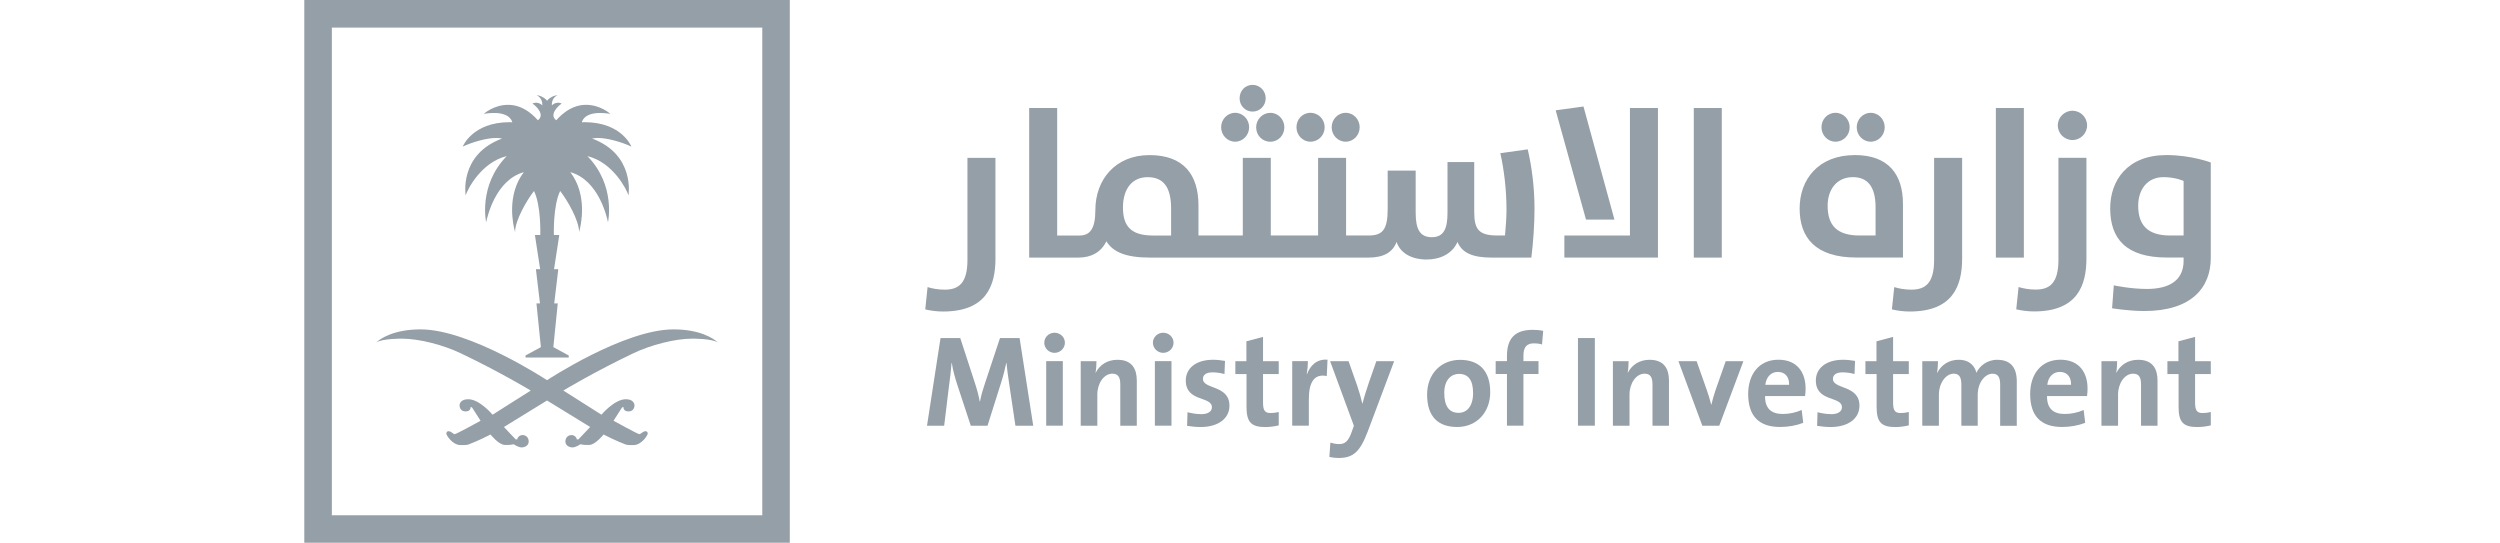 <svg width="152" height="33" viewBox="0 0 152 33" fill="none" xmlns="http://www.w3.org/2000/svg">
<path d="M60.523 15.713V9.6H58.821V15.805C58.821 17.198 58.305 17.611 57.442 17.611C57.029 17.611 56.694 17.546 56.397 17.456L56.255 18.811C56.578 18.888 56.938 18.94 57.339 18.94C59.971 18.94 60.525 17.367 60.525 15.715" fill="#959FA7"/>
<path d="M75.096 8.615C75.573 8.615 75.947 8.215 75.947 7.737C75.947 7.259 75.573 6.859 75.096 6.859C74.62 6.859 74.245 7.259 74.245 7.737C74.245 8.215 74.62 8.615 75.096 8.615Z" fill="#959FA7"/>
<path d="M76.155 6.785C76.606 6.785 76.954 6.423 76.954 5.974C76.954 5.524 76.605 5.16 76.155 5.16C75.705 5.16 75.368 5.522 75.368 5.974C75.368 6.425 75.716 6.785 76.155 6.785Z" fill="#959FA7"/>
<path d="M76.374 7.739C76.374 8.23 76.748 8.617 77.237 8.617C77.727 8.617 78.089 8.217 78.089 7.739C78.089 7.26 77.714 6.861 77.237 6.861C76.761 6.861 76.374 7.26 76.374 7.739Z" fill="#959FA7"/>
<path d="M79.676 8.615C80.167 8.615 80.54 8.215 80.54 7.737C80.54 7.259 80.165 6.859 79.676 6.859C79.187 6.859 78.825 7.259 78.825 7.737C78.825 8.215 79.199 8.615 79.676 8.615Z" fill="#959FA7"/>
<path d="M81.817 8.615C82.294 8.615 82.668 8.215 82.668 7.737C82.668 7.259 82.294 6.859 81.817 6.859C81.341 6.859 80.966 7.259 80.966 7.737C80.966 8.215 81.341 8.615 81.817 8.615Z" fill="#959FA7"/>
<path d="M93.297 12.653C93.297 11.376 93.129 10.113 92.885 9.081L91.22 9.313C91.439 10.294 91.595 11.48 91.595 12.77C91.595 13.169 91.555 13.802 91.504 14.318H91.052C89.916 14.318 89.633 13.956 89.633 12.886V9.855H88.008V12.938C88.008 13.866 87.802 14.422 87.053 14.422C86.304 14.422 86.073 13.893 86.073 12.924V10.371H84.371V12.705C84.371 13.983 84.048 14.318 83.21 14.318H81.842V9.597H80.14V14.318H77.264V9.597H75.562V14.318H72.867V12.499C72.867 10.616 71.964 9.43 69.887 9.43C67.811 9.43 66.598 10.926 66.598 12.771C66.598 13.945 66.25 14.319 65.63 14.319H64.276V6.567H62.574V15.662H65.566C66.34 15.662 66.945 15.339 67.268 14.669C67.655 15.301 68.404 15.662 69.925 15.662H83.197C84.152 15.662 84.68 15.326 84.913 14.707C85.132 15.377 85.804 15.778 86.745 15.778C87.558 15.778 88.305 15.43 88.615 14.707C88.898 15.403 89.583 15.662 90.706 15.662H93.105C93.222 14.746 93.299 13.597 93.299 12.655M71.204 14.319H70.095C68.766 14.319 68.276 13.752 68.276 12.617C68.276 11.483 68.832 10.772 69.773 10.772C70.713 10.772 71.204 11.34 71.204 12.694V14.319Z" fill="#959FA7"/>
<path d="M100.803 6.567H99.101V14.319H95.114V15.66H100.803V6.567Z" fill="#959FA7"/>
<path d="M98.158 13.35L96.275 6.475L94.585 6.707L96.429 13.35H98.158Z" fill="#959FA7"/>
<path d="M104.684 6.567H102.982V15.662H104.684V6.567Z" fill="#959FA7"/>
<path d="M115.7 15.66V12.396C115.7 10.589 114.797 9.428 112.785 9.428C110.54 9.428 109.418 10.925 109.418 12.679C109.418 14.433 110.359 15.658 112.874 15.658H115.7V15.66ZM111.12 12.512C111.12 11.505 111.688 10.77 112.656 10.77C113.519 10.77 114.035 11.312 114.035 12.601V14.318H113.055C111.713 14.318 111.12 13.725 111.12 12.512Z" fill="#959FA7"/>
<path d="M113.74 8.615C114.216 8.615 114.591 8.215 114.591 7.737C114.591 7.259 114.216 6.859 113.74 6.859C113.263 6.859 112.888 7.259 112.888 7.737C112.888 8.215 113.263 8.615 113.74 8.615Z" fill="#959FA7"/>
<path d="M111.597 8.615C112.088 8.615 112.46 8.215 112.46 7.737C112.46 7.259 112.086 6.859 111.597 6.859C111.107 6.859 110.746 7.259 110.746 7.737C110.746 8.215 111.12 8.615 111.597 8.615Z" fill="#959FA7"/>
<path d="M119.298 15.713V9.6H117.594V15.805C117.594 17.198 117.078 17.611 116.214 17.611C115.802 17.611 115.467 17.546 115.17 17.456L115.028 18.811C115.351 18.888 115.712 18.94 116.112 18.94C118.744 18.94 119.298 17.367 119.298 15.715" fill="#959FA7"/>
<path d="M123.05 6.567H121.348V15.662H123.05V6.567Z" fill="#959FA7"/>
<path d="M122.586 18.806C122.908 18.883 123.27 18.935 123.67 18.935C126.302 18.935 126.855 17.36 126.855 15.71V9.595H125.153V15.8C125.153 17.192 124.637 17.606 123.773 17.606C123.361 17.606 123.025 17.541 122.729 17.452L122.587 18.806H122.586Z" fill="#959FA7"/>
<path d="M126.004 8.514C126.495 8.514 126.895 8.115 126.895 7.624C126.895 7.133 126.495 6.733 126.004 6.733C125.514 6.733 125.114 7.133 125.114 7.624C125.114 8.115 125.514 8.514 126.004 8.514Z" fill="#959FA7"/>
<path d="M131.718 9.428C129.344 9.428 128.3 10.976 128.3 12.666C128.3 14.497 129.241 15.658 131.756 15.658H132.763V15.852C132.763 17.065 131.873 17.568 130.531 17.568C129.525 17.568 128.518 17.349 128.518 17.349L128.415 18.742C128.415 18.742 129.409 18.91 130.376 18.91C133.266 18.91 134.415 17.464 134.415 15.685V9.88C134.415 9.88 133.241 9.428 131.718 9.428ZM132.763 14.318H131.937C130.583 14.318 130.002 13.685 130.002 12.512C130.002 11.505 130.57 10.77 131.538 10.77C132.274 10.77 132.763 11.003 132.763 11.003V14.318Z" fill="#959FA7"/>
<path d="M60.8 20.554L59.885 23.309C59.751 23.704 59.663 24.004 59.584 24.415H59.569C59.498 24.036 59.403 23.672 59.276 23.293L58.384 20.554H57.184L56.362 25.883H57.405L57.704 23.427C57.767 22.961 57.822 22.543 57.854 22.069H57.87C57.932 22.496 58.068 22.977 58.209 23.411L59.023 25.883H60.041L60.885 23.207C61.019 22.788 61.107 22.409 61.178 22.069H61.194C61.233 22.441 61.28 22.835 61.359 23.34L61.738 25.883H62.82L61.991 20.554H60.799H60.8Z" fill="#959FA7"/>
<path d="M64.114 20.23C63.766 20.23 63.491 20.507 63.491 20.837C63.491 21.168 63.768 21.453 64.114 21.453C64.46 21.453 64.746 21.176 64.746 20.837C64.746 20.499 64.461 20.23 64.114 20.23Z" fill="#959FA7"/>
<path d="M64.619 21.957H63.609V25.881H64.619V21.957Z" fill="#959FA7"/>
<path d="M67.951 21.874C67.312 21.874 66.854 22.198 66.617 22.664L66.609 22.656C66.648 22.45 66.664 22.143 66.664 21.961H65.707V25.884H66.717V23.99C66.717 23.303 67.12 22.719 67.633 22.719C68.004 22.719 68.114 22.964 68.114 23.375V25.886H69.117V23.131C69.117 22.444 68.832 21.876 67.948 21.876" fill="#959FA7"/>
<path d="M71.226 21.957H70.216V25.881H71.226V21.957Z" fill="#959FA7"/>
<path d="M70.721 20.23C70.374 20.23 70.097 20.507 70.097 20.837C70.097 21.168 70.374 21.453 70.721 21.453C71.069 21.453 71.352 21.176 71.352 20.837C71.352 20.499 71.069 20.23 70.721 20.23Z" fill="#959FA7"/>
<path d="M73.138 23.041C73.138 22.796 73.326 22.639 73.721 22.639C73.965 22.639 74.226 22.678 74.448 22.741L74.48 21.943C74.244 21.904 73.99 21.873 73.762 21.873C72.656 21.873 72.096 22.441 72.096 23.128C72.096 24.462 73.684 24.067 73.684 24.763C73.684 25.024 73.43 25.181 73.045 25.181C72.744 25.181 72.445 25.126 72.2 25.063L72.176 25.892C72.43 25.931 72.713 25.963 72.998 25.963C74.071 25.963 74.75 25.442 74.75 24.668C74.75 23.397 73.141 23.682 73.141 23.041" fill="#959FA7"/>
<path d="M76.791 20.483L75.781 20.752V21.961H75.109V22.743H75.788V24.733C75.788 25.648 76.058 25.965 76.926 25.965C77.203 25.965 77.494 25.925 77.747 25.862V25.049C77.606 25.088 77.423 25.112 77.258 25.112C76.91 25.112 76.792 24.97 76.792 24.464V22.743H77.747V21.961H76.792V20.485L76.791 20.483Z" fill="#959FA7"/>
<path d="M79.467 22.746H79.451C79.498 22.469 79.522 22.154 79.522 21.956H78.567V25.88H79.577V24.276C79.577 23.186 79.94 22.713 80.667 22.864L80.714 21.869C80.035 21.814 79.656 22.249 79.467 22.746Z" fill="#959FA7"/>
<path d="M83.217 23.295C83.09 23.666 82.925 24.187 82.838 24.542H82.83C82.744 24.187 82.64 23.8 82.522 23.462L81.993 21.962H80.872L82.316 25.886L82.182 26.265C81.976 26.849 81.756 27 81.424 27C81.235 27 81.068 26.968 80.887 26.913L80.825 27.782C80.99 27.821 81.204 27.845 81.377 27.845C82.277 27.845 82.687 27.473 83.153 26.249L84.764 21.962H83.681L83.216 23.296L83.217 23.295Z" fill="#959FA7"/>
<path d="M88.774 21.879C87.581 21.879 86.768 22.763 86.768 23.987C86.768 25.386 87.487 25.961 88.599 25.961C89.776 25.961 90.605 25.077 90.605 23.845C90.605 22.496 89.886 21.879 88.774 21.879ZM88.687 25.101C88.102 25.101 87.811 24.69 87.811 23.885C87.811 23.079 88.253 22.732 88.703 22.732C89.295 22.732 89.564 23.142 89.564 23.9C89.564 24.698 89.184 25.101 88.687 25.101Z" fill="#959FA7"/>
<path d="M91.623 21.641V21.957H90.937V22.739H91.623V25.881H92.625V22.739H93.541V21.957H92.625V21.625C92.625 21.105 92.824 20.875 93.266 20.875C93.415 20.875 93.598 20.891 93.755 20.946L93.826 20.117C93.62 20.07 93.399 20.054 93.187 20.054C92.112 20.054 91.623 20.575 91.623 21.64" fill="#959FA7"/>
<path d="M96.966 20.553H95.94V25.881H96.966V20.553Z" fill="#959FA7"/>
<path d="M100.306 21.874C99.667 21.874 99.209 22.198 98.972 22.664L98.964 22.656C99.003 22.45 99.019 22.143 99.019 21.961H98.064V25.884H99.074V23.99C99.074 23.303 99.477 22.719 99.99 22.719C100.361 22.719 100.471 22.964 100.471 23.375V25.886H101.473V23.131C101.473 22.444 101.188 21.876 100.304 21.876" fill="#959FA7"/>
<path d="M104.292 23.76C104.198 24.029 104.118 24.328 104.055 24.597H104.039C103.968 24.313 103.874 23.996 103.778 23.729L103.155 21.961H102.049L103.502 25.884H104.53L105.998 21.961H104.923L104.291 23.76H104.292Z" fill="#959FA7"/>
<path d="M108.128 21.871C106.951 21.871 106.289 22.755 106.289 23.956C106.289 25.337 106.984 25.96 108.232 25.96C108.721 25.96 109.218 25.873 109.637 25.708L109.542 24.926C109.202 25.084 108.784 25.17 108.397 25.17C107.67 25.17 107.308 24.814 107.316 24.081H109.748C109.772 23.916 109.78 23.757 109.78 23.623C109.78 22.653 109.275 21.871 108.129 21.871M107.332 23.394C107.387 22.92 107.68 22.612 108.098 22.612C108.517 22.612 108.793 22.905 108.778 23.394H107.332Z" fill="#959FA7"/>
<path d="M111.442 23.041C111.442 22.796 111.633 22.639 112.028 22.639C112.272 22.639 112.533 22.678 112.755 22.741L112.786 21.943C112.548 21.904 112.297 21.873 112.069 21.873C110.963 21.873 110.403 22.441 110.403 23.128C110.403 24.462 111.99 24.067 111.99 24.763C111.99 25.024 111.737 25.181 111.35 25.181C111.051 25.181 110.75 25.126 110.505 25.063L110.481 25.892C110.735 25.931 111.018 25.963 111.302 25.963C112.377 25.963 113.055 25.442 113.055 24.668C113.055 23.397 111.444 23.682 111.444 23.041" fill="#959FA7"/>
<path d="M115.099 20.483L114.089 20.752V21.961H113.418V22.743H114.098V24.733C114.098 25.648 114.366 25.965 115.234 25.965C115.511 25.965 115.803 25.925 116.055 25.862V25.049C115.914 25.088 115.731 25.112 115.566 25.112C115.218 25.112 115.1 24.97 115.1 24.464V22.743H116.055V21.961H115.1V20.485L115.099 20.483Z" fill="#959FA7"/>
<path d="M121.445 21.874C120.781 21.874 120.349 22.277 120.166 22.664C120.072 22.285 119.779 21.874 119.085 21.874C118.502 21.874 118.028 22.182 117.791 22.664H117.775C117.814 22.436 117.83 22.143 117.83 21.961H116.875V25.884H117.885V24.006C117.885 23.271 118.319 22.719 118.785 22.719C119.172 22.719 119.251 23.012 119.251 23.398V25.886H120.245V24.007C120.245 23.241 120.703 22.721 121.145 22.721C121.516 22.721 121.61 22.982 121.61 23.4V25.887H122.62V23.188C122.62 22.296 122.202 21.877 121.444 21.877" fill="#959FA7"/>
<path d="M125.273 21.871C124.096 21.871 123.434 22.755 123.434 23.956C123.434 25.337 124.129 25.96 125.375 25.96C125.864 25.96 126.361 25.873 126.78 25.708L126.685 24.926C126.346 25.084 125.927 25.17 125.54 25.17C124.813 25.17 124.451 24.814 124.459 24.081H126.892C126.915 23.916 126.923 23.757 126.923 23.623C126.923 22.653 126.418 21.871 125.273 21.871ZM124.475 23.394C124.53 22.92 124.823 22.612 125.241 22.612C125.66 22.612 125.937 22.905 125.921 23.394H124.475Z" fill="#959FA7"/>
<path d="M130.01 21.874C129.371 21.874 128.913 22.198 128.676 22.664L128.668 22.656C128.707 22.45 128.723 22.143 128.723 21.961H127.768V25.884H128.778V23.99C128.778 23.303 129.181 22.719 129.694 22.719C130.065 22.719 130.175 22.964 130.175 23.375V25.886H131.177V23.131C131.177 22.444 130.893 21.876 130.008 21.876" fill="#959FA7"/>
<path d="M133.458 20.483L132.448 20.752V21.961H131.778V22.743H132.458V24.733C132.458 25.648 132.725 25.965 133.595 25.965C133.87 25.965 134.163 25.925 134.416 25.862V25.049C134.275 25.088 134.092 25.112 133.927 25.112C133.579 25.112 133.461 24.97 133.461 24.464V22.743H134.416V21.961H133.461V20.485L133.458 20.483Z" fill="#959FA7"/>
<path d="M30.53 8.422C27.893 9.395 28.312 11.876 28.312 11.876C28.43 11.511 29.248 9.875 30.81 9.49C29.062 11.277 29.558 13.514 29.558 13.514C29.616 13.228 30.114 10.948 31.848 10.467C30.77 11.883 31.206 13.714 31.316 14.109C31.316 13.402 32.029 12.172 32.468 11.612C32.912 12.528 32.849 14.287 32.849 14.287H32.522L32.841 16.366H32.583L32.83 18.445H32.616L32.886 21.105L31.952 21.613V21.737H34.578V21.613L33.643 21.105L33.912 18.445H33.697L33.944 16.366H33.686L34.004 14.287H33.676C33.676 14.287 33.613 12.528 34.057 11.612C34.496 12.172 35.209 13.402 35.209 14.109C35.319 13.714 35.753 11.883 34.675 10.467C36.409 10.947 36.908 13.228 36.966 13.514C36.966 13.514 37.462 11.277 35.712 9.49C37.276 9.875 38.094 11.511 38.212 11.876C38.212 11.876 38.63 9.395 35.994 8.422C36.049 8.422 36.164 8.388 36.351 8.388C36.925 8.388 37.787 8.631 38.39 8.914C38.39 8.914 37.808 7.429 35.542 7.429C35.453 7.429 35.379 7.434 35.379 7.434C35.379 7.434 35.456 6.869 36.486 6.869C36.828 6.869 37.109 6.924 37.109 6.924C37.109 6.924 36.514 6.373 35.629 6.373C34.6 6.373 33.933 7.198 33.819 7.311C33.371 6.985 33.92 6.446 34.148 6.298C34.148 6.298 34.063 6.244 33.926 6.244C33.758 6.244 33.607 6.346 33.554 6.408C33.554 6.408 33.502 5.969 33.897 5.791C33.623 5.791 33.261 6.057 33.261 6.145C33.261 6.057 32.899 5.791 32.627 5.791C33.022 5.969 32.97 6.408 32.97 6.408C32.916 6.346 32.765 6.244 32.597 6.244C32.46 6.244 32.375 6.298 32.375 6.298C32.603 6.446 33.152 6.985 32.704 7.311C32.591 7.198 31.924 6.373 30.893 6.373C30.008 6.373 29.413 6.924 29.413 6.924C29.413 6.924 29.696 6.869 30.037 6.869C31.066 6.869 31.145 7.434 31.145 7.434C31.145 7.434 31.071 7.429 30.981 7.429C28.716 7.429 28.134 8.914 28.134 8.914C28.735 8.631 29.597 8.388 30.171 8.388C30.36 8.388 30.473 8.422 30.528 8.422M40.949 20.026C37.946 20.026 33.267 23.111 33.267 23.111L33.259 23.117L33.252 23.111C33.252 23.111 28.573 20.026 25.569 20.026C23.946 20.026 23.128 20.586 22.875 20.819C23.284 20.575 24.437 20.59 24.437 20.59C25.477 20.59 26.949 20.97 28.017 21.481C30.387 22.61 32.245 23.731 32.245 23.731L32.268 23.745L29.949 25.214C29.949 25.214 29.163 24.273 28.469 24.273C28.02 24.273 27.94 24.536 27.94 24.654C27.94 24.772 28.011 25.014 28.307 25.014C28.603 25.014 28.615 24.81 28.615 24.742C28.654 24.758 28.683 24.752 28.722 24.807C28.762 24.862 29.218 25.582 29.218 25.582C29.218 25.582 27.747 26.397 27.641 26.397C27.564 26.397 27.421 26.218 27.278 26.218C27.135 26.218 27.138 26.348 27.138 26.369C27.138 26.449 27.498 27.061 28.008 27.061C28.087 27.061 28.352 27.075 28.492 27.022C29.056 26.806 29.683 26.496 29.823 26.418C29.823 26.418 30.33 27.05 30.686 27.05C30.686 27.05 30.813 27.053 30.862 27.053C31.041 27.053 31.239 27.011 31.239 27.011C31.239 27.011 31.508 27.203 31.713 27.203C31.917 27.203 32.145 27.083 32.145 26.846C32.145 26.608 31.987 26.452 31.771 26.452C31.556 26.452 31.45 26.638 31.45 26.715C31.395 26.715 31.356 26.718 31.356 26.718L30.638 25.961L33.259 24.35L35.882 25.961L35.165 26.718C35.165 26.718 35.125 26.715 35.07 26.715C35.07 26.638 34.963 26.452 34.749 26.452C34.535 26.452 34.376 26.608 34.376 26.846C34.376 27.083 34.603 27.203 34.807 27.203C35.012 27.203 35.281 27.011 35.281 27.011C35.281 27.011 35.479 27.053 35.659 27.053C35.707 27.053 35.835 27.05 35.835 27.05C36.19 27.05 36.697 26.418 36.697 26.418C36.837 26.495 37.465 26.805 38.028 27.022C38.166 27.075 38.432 27.061 38.511 27.061C39.02 27.061 39.381 26.448 39.381 26.369C39.381 26.347 39.384 26.218 39.241 26.218C39.098 26.218 38.955 26.397 38.877 26.397C38.773 26.397 37.303 25.582 37.303 25.582C37.303 25.582 37.757 24.862 37.797 24.807C37.836 24.752 37.864 24.758 37.904 24.742C37.904 24.81 37.916 25.014 38.212 25.014C38.508 25.014 38.578 24.772 38.578 24.654C38.578 24.536 38.497 24.273 38.05 24.273C37.355 24.273 36.569 25.214 36.569 25.214L34.251 23.745L34.274 23.731C34.274 23.731 36.132 22.61 38.501 21.481C39.571 20.97 41.044 20.59 42.084 20.59C42.084 20.59 43.237 20.575 43.644 20.819C43.391 20.586 42.573 20.026 40.949 20.026Z" fill="#959FA7"/>
<path d="M48.019 33H18.501V0H48.019V33ZM20.175 31.328H46.346V1.677H20.177V31.328H20.175Z" fill="#959FA7"/>
</svg>
